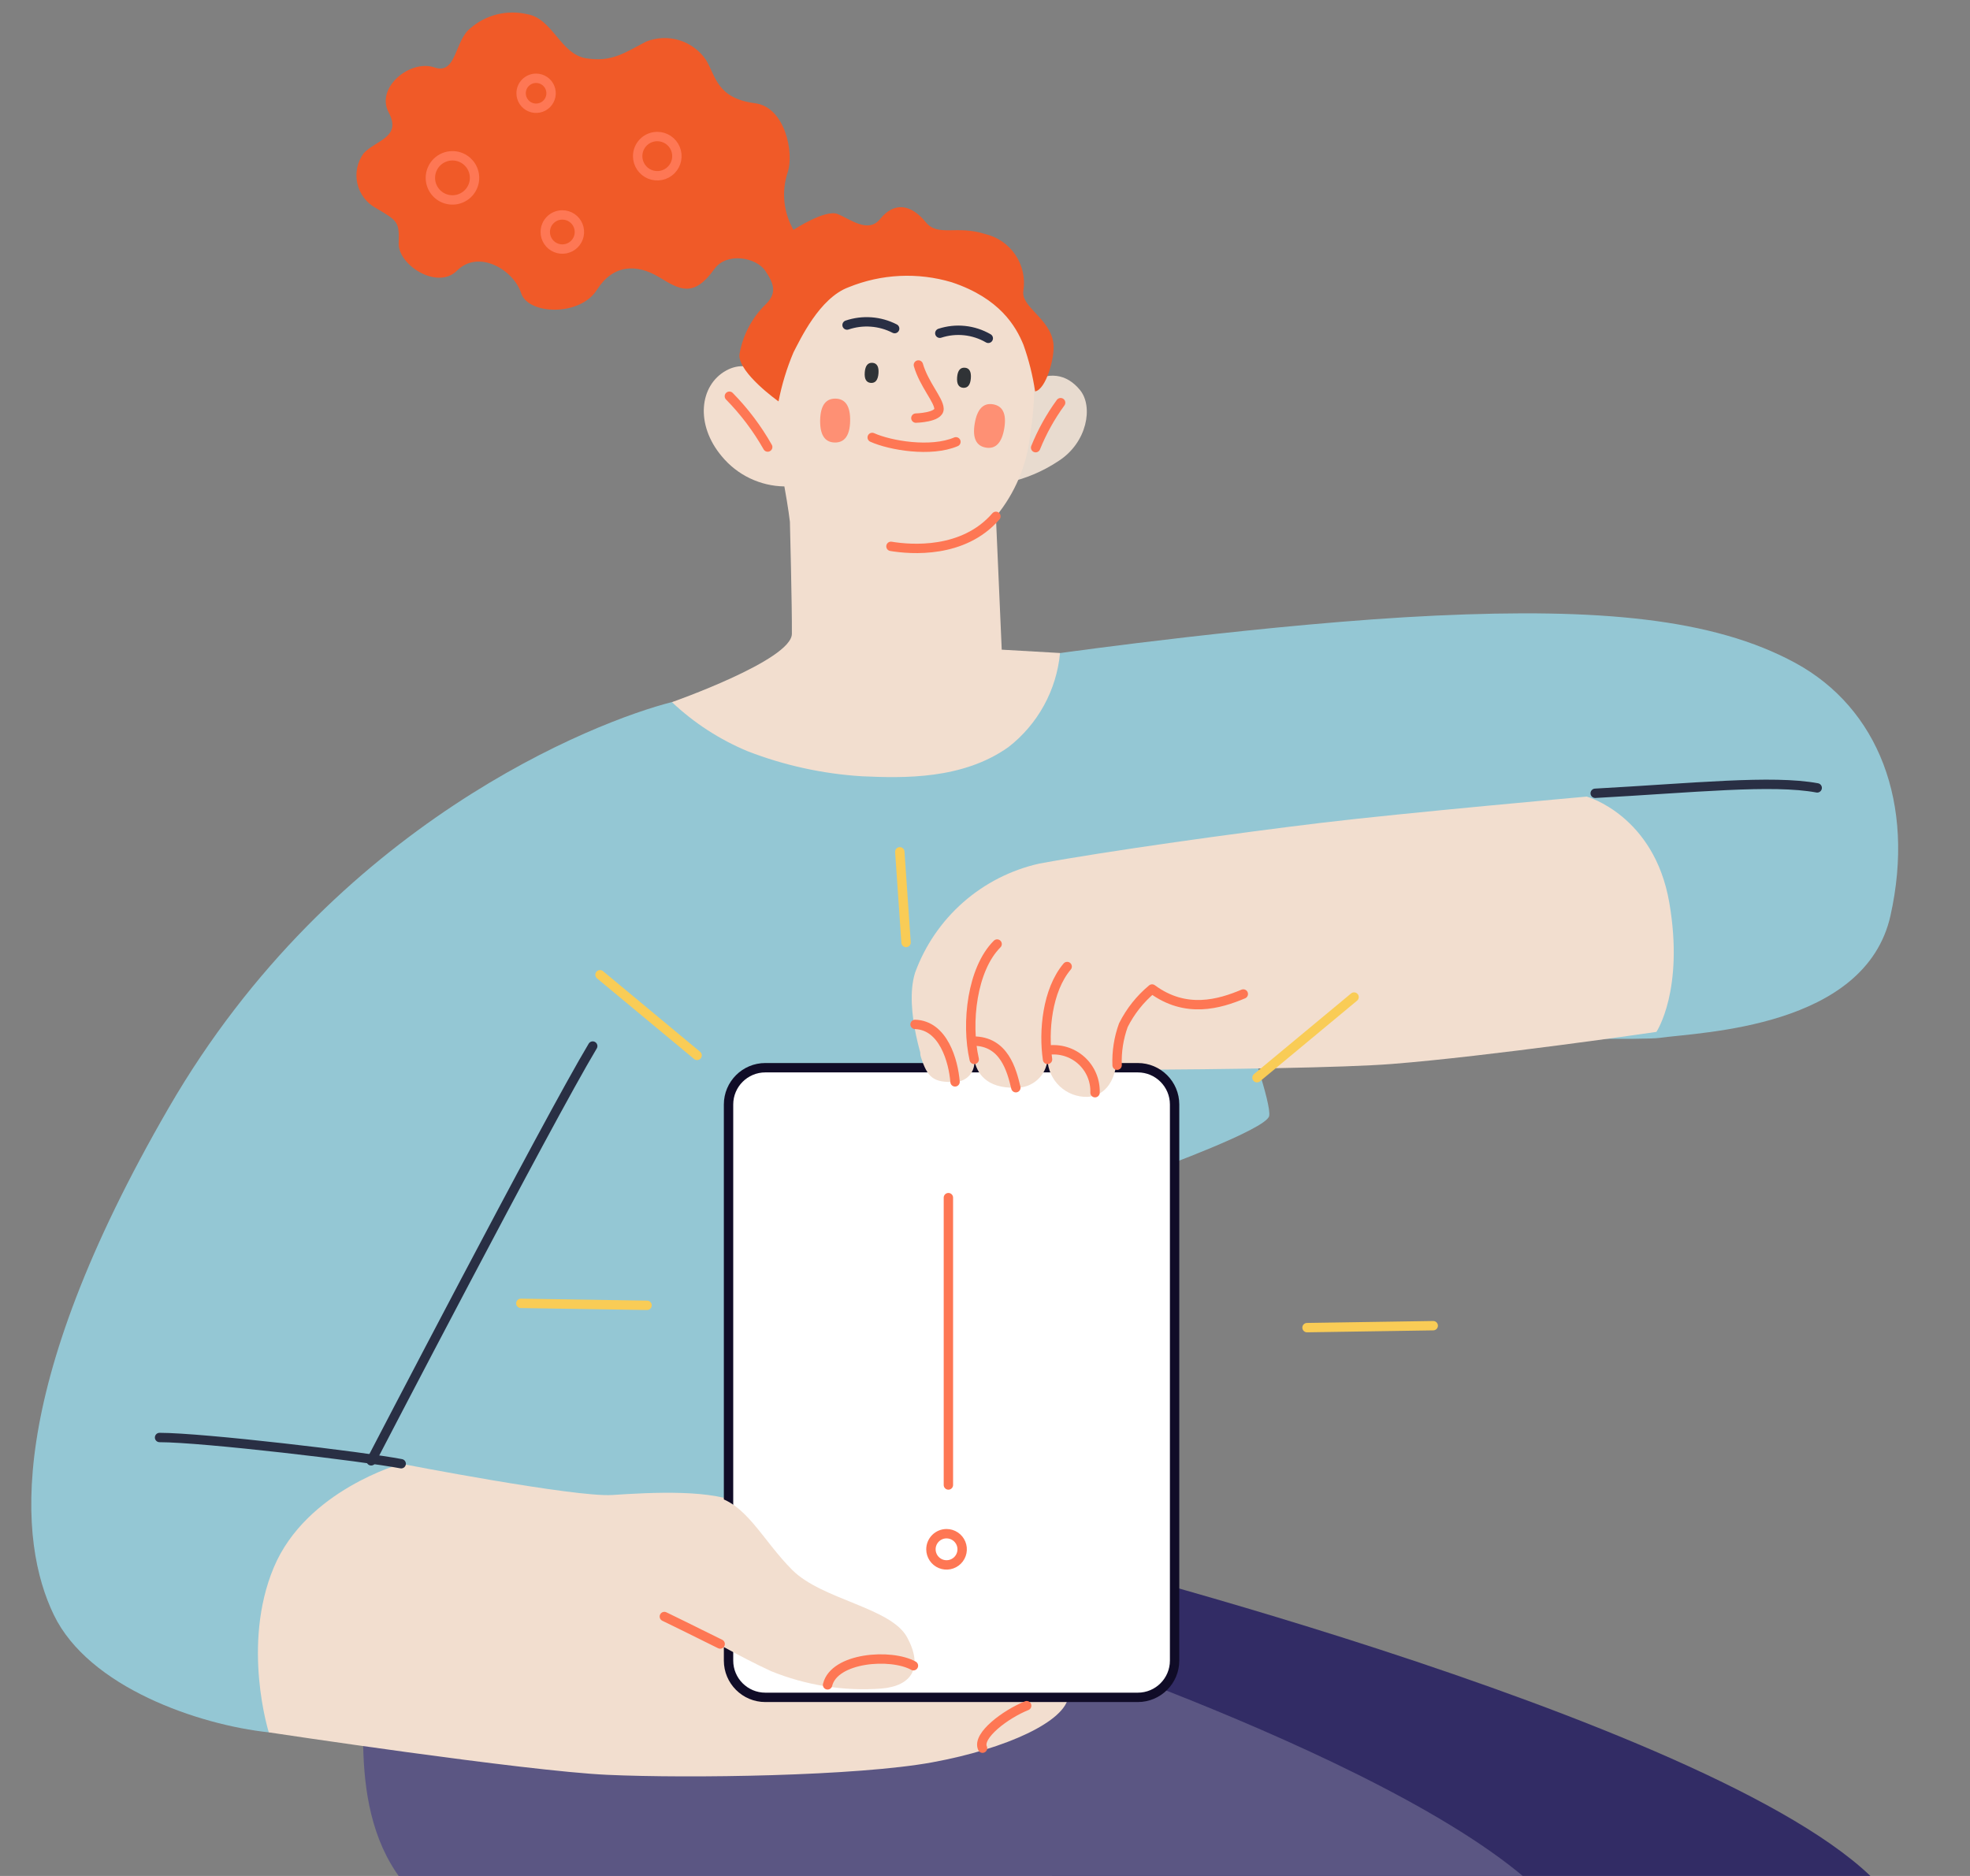 <svg xmlns="http://www.w3.org/2000/svg" width="630" height="600" viewBox="0 0 630 600" fill="none"><rect x="0" y="0" width="630" height="600" fill="#808080" stroke="none"/><g clip-path="url(#clip0_3914_2392)"><path d="M334.161 647.661C356.53 648.62 493.464 650.057 493.464 650.057L358.624 800.728C358.624 800.728 370.26 834.946 392.045 854.498C413.83 874.051 428.638 874.306 428.638 874.306C428.638 874.306 546.28 760.854 573.738 736.022C601.196 711.19 633.662 665.506 607.809 612.438C581.956 559.371 341.34 498.341 341.34 498.341L334.161 647.661Z" fill="#322C65"></path><path d="M116.581 540.223C115.303 565.759 114.029 602.789 151.059 618.114C188.089 633.439 329.82 664.072 329.82 664.072L145.523 801.53C145.523 801.53 149.354 846.234 173.616 873.037C187.725 888.71 202.647 903.632 218.321 917.741C218.321 917.741 439.648 758.559 475.399 730.465C511.151 702.372 521.357 666.621 504.766 621.933C488.175 577.245 329.832 524.89 329.832 524.89L116.581 540.223Z" fill="#5B5683"></path><path d="M214.868 224.555C190.629 230.681 106.721 263.181 53.974 354.282C1.228 445.384 6.025 493.333 17.215 516.505C28.405 539.678 63.564 551.668 85.941 554.065L164.256 510.92L313.692 510.136L369.631 374.035C369.631 374.035 404.794 361.248 405.861 356.985C406.775 353.329 398.408 329.816 398.408 329.816C398.408 329.816 521.009 333.318 530.799 331.945C544.135 330.082 596.594 328.749 604.584 292.786C612.574 256.823 600.587 226.457 574.218 212.074C547.849 197.692 511.07 194.495 459.14 196.891C407.21 199.288 339.006 208.878 339.006 208.878L214.868 224.555Z" fill="#94C7D4"></path><path d="M328.324 122.991C335.224 118.492 341.142 119.52 345.414 124.787C349.685 130.055 347.673 141.496 338.62 147.375C333.523 150.791 327.814 153.189 321.806 154.435L328.324 122.991Z" fill="#E8DBCF"></path><path d="M328.343 108.165C330.579 114.44 331.811 124.179 329.43 139.197C328.39 148.736 324.586 157.763 318.487 165.17L320.35 207.789L338.996 208.856C338.448 214.736 336.7 220.44 333.859 225.617C331.019 230.794 327.148 235.334 322.484 238.955C307.834 249.345 289.066 248.89 275.601 248.278C263.105 247.499 250.802 244.803 239.124 240.285C230.158 236.561 221.944 231.235 214.885 224.569C214.885 224.569 253.162 211.154 253.241 202.726C253.319 194.297 252.609 166.873 252.609 166.873C252.609 166.873 252.119 162.558 250.84 155.577C247.015 155.517 243.248 154.628 239.799 152.973C236.349 151.317 233.3 148.934 230.86 145.987C222.282 135.844 223.659 123.277 232.19 118.531C240.721 113.785 247.906 122.528 247.906 122.528C252.112 114.713 255.762 106.612 258.83 98.285C261.728 89.93 279.343 80.172 299.586 83.102C306.213 84.243 312.4 87.182 317.473 91.597C322.546 96.012 326.31 101.735 328.355 108.141" fill="#F2DECF"></path><path d="M278.484 122.469C277.028 122.352 276.378 121.21 276.546 119.08C276.715 116.951 277.546 115.943 278.998 116.041C280.449 116.139 281.104 117.3 280.935 119.429C280.766 121.559 279.939 122.567 278.484 122.469Z" fill="#303336"></path><path d="M308.023 124.034C306.567 123.916 305.913 122.775 306.085 120.645C306.258 118.515 307.081 117.507 308.537 117.605C309.992 117.703 310.643 118.864 310.474 120.994C310.305 123.124 309.478 124.132 308.023 124.034Z" fill="#303336"></path><path d="M270.887 103.962C273.371 103.121 275.999 102.789 278.614 102.984C281.229 103.179 283.778 103.899 286.109 105.099" stroke="#292F44" stroke-width="3" stroke-linecap="round" stroke-linejoin="round"></path><path d="M300.55 106.581C303.102 105.745 305.802 105.457 308.472 105.738C311.143 106.019 313.724 106.861 316.047 108.209" stroke="#292F44" stroke-width="3" stroke-linecap="round" stroke-linejoin="round"></path><path d="M293.698 116.739C295.499 122.932 300.186 127.902 300.292 130.726C300.398 133.55 292.898 133.722 292.898 133.722" stroke="#FE7754" stroke-width="3" stroke-linecap="round" stroke-linejoin="round"></path><path d="M233.255 126.729C238.03 131.589 242.149 137.052 245.508 142.979" stroke="#FE7754" stroke-width="3" stroke-linecap="round" stroke-linejoin="round"></path><path d="M339.184 128.791C335.937 133.239 333.253 138.071 331.194 143.178" stroke="#FE7754" stroke-width="3" stroke-linecap="round" stroke-linejoin="round"></path><path d="M266.954 141.531C263.777 141.476 262.204 139.079 262.282 134.428C262.361 129.776 264.024 127.438 267.201 127.493C270.378 127.548 271.951 129.945 271.872 134.596C271.794 139.248 270.131 141.586 266.954 141.531Z" fill="#FE9074"></path><path d="M315.276 143.16C312.138 142.63 310.942 140.022 311.714 135.441C312.487 130.86 314.46 128.773 317.598 129.314C320.735 129.855 321.932 132.452 321.159 137.033C320.386 141.614 318.414 143.701 315.276 143.16Z" fill="#FE9074"></path><path d="M305.699 141.311C297.71 144.708 284.723 142.512 278.93 139.911" stroke="#FE7754" stroke-width="3" stroke-linecap="round" stroke-linejoin="round"></path><path d="M318.488 165.15C308.098 177.137 291.319 175.803 284.926 174.74" stroke="#FE7754" stroke-width="3" stroke-linecap="round" stroke-linejoin="round"></path><path d="M331.005 125.194C334.468 124.661 337.464 114.255 336.864 109.744C335.798 101.755 326.4 98.225 327.275 92.961C327.901 88.952 326.985 84.855 324.711 81.494C322.438 78.133 318.976 75.759 315.022 74.848C305.965 71.918 299.964 75.829 296.109 71.118C291.316 65.258 285.985 64.451 281.459 70.051C277.631 74.782 271.869 70.051 267.873 68.455C263.876 66.859 253.752 73.519 253.752 73.519C252.167 70.758 251.182 67.695 250.861 64.528C250.54 61.361 250.89 58.161 251.89 55.139C254.023 48.903 251.074 34.277 241.5 33.03C229.247 31.433 228.98 24.503 225.783 19.176C223.734 16.158 220.715 13.932 217.226 12.866C213.737 11.8 209.989 11.959 206.603 13.316C199.936 16.78 195.684 19.984 187.424 18.643C179.164 17.301 176.771 5.856 168.511 4.523C165.348 3.796 162.059 3.827 158.911 4.615C155.763 5.402 152.846 6.923 150.398 9.053C145.338 13.05 146.013 24.008 138.945 21.573C131.218 18.91 120.032 27.966 124.296 35.959C128.559 43.953 120.299 44.749 116.306 49.013C115.291 50.39 114.585 51.969 114.235 53.644C113.886 55.319 113.901 57.049 114.28 58.717C114.66 60.385 115.394 61.952 116.433 63.311C117.472 64.67 118.792 65.789 120.303 66.592C127.104 70.624 127.755 70.856 127.496 77.782C127.237 84.709 139.847 92.867 146.142 86.572C153.069 79.645 164.255 86.305 166.656 93.765C168.88 100.688 185.451 101.296 190.895 92.698C195.959 84.705 203.415 84.171 210.875 88.702C217.315 92.624 221.798 95.369 228.458 86.038C232.38 80.567 241.794 82.308 244.708 86.572C247.622 90.835 248.438 93.765 244.975 97.228C240.459 101.587 237.47 107.286 236.452 113.478C236.185 119.338 248.971 128.383 248.971 128.383C250.018 122.991 251.625 117.723 253.768 112.666C255.902 108.611 262.028 95.35 271.348 91.879C281.854 87.595 293.51 87.032 304.381 90.282C319.752 95.405 324.89 104.402 327.29 110.262C329.014 115.098 330.263 120.089 331.02 125.166" fill="#F05A28"></path><path d="M507.476 254.789C507.476 254.789 529.049 260.782 533.846 288.752C538.642 316.721 529.715 330.037 529.715 330.037C529.715 330.037 475.906 337.881 445.141 340.294C414.375 342.706 296.096 342.29 296.096 342.29C296.096 342.29 288.903 323.11 292.633 311.124C295.79 302.444 301.08 294.697 308.015 288.597C314.951 282.497 323.309 278.239 332.322 276.216C353.894 272.22 395.987 266.36 422.623 263.163C449.259 259.966 507.465 254.773 507.465 254.773" fill="#F2DECF"></path><path d="M341.664 542.477C340.88 550.471 322.084 559.261 298.127 563.657C274.17 568.054 220.612 568.85 194.239 567.654C167.866 566.458 85.959 554.068 85.959 554.068C85.959 554.068 77.169 526.098 87.555 501.325C97.941 476.553 128.311 468.163 128.311 468.163C128.311 468.163 183.854 478.949 195.836 478.153C207.818 477.357 229.002 476.157 237.392 481.35C245.781 486.543 341.68 542.485 341.68 542.485" fill="#F2DECF"></path><path d="M246.572 542.876H362.05C365.649 542.864 369.097 541.43 371.642 538.885C374.187 536.34 375.621 532.892 375.633 529.293V355.076C375.622 351.477 374.188 348.028 371.643 345.483C369.098 342.938 365.649 341.504 362.05 341.493H246.572C242.972 341.502 239.522 342.936 236.977 345.481C234.431 348.027 232.996 351.476 232.985 355.076V529.289C232.997 532.889 234.432 536.338 236.978 538.882C239.523 541.427 242.973 542.861 246.572 542.872" fill="white"></path><path d="M244.752 341.493H363.866C370.365 341.493 375.633 346.761 375.633 353.26V531.109C375.633 537.608 370.365 542.876 363.866 542.876H244.752C238.254 542.876 232.985 537.608 232.985 531.109V353.26C232.985 346.761 238.254 341.493 244.752 341.493Z" stroke="#100C27" stroke-width="3" stroke-miterlimit="10"></path><path d="M357.369 334.303C357.635 343.359 354.972 350.286 347.779 350.819C344.499 350.908 341.315 349.699 338.921 347.455C336.527 345.211 335.115 342.112 334.993 338.833C334.789 341.353 333.625 343.698 331.741 345.384C329.857 347.07 327.396 347.967 324.869 347.889C315.279 348.156 312.349 343.092 311.534 338.833C311.671 339.719 311.616 340.625 311.372 341.488C311.128 342.351 310.7 343.151 310.119 343.834C309.537 344.516 308.816 345.066 308.002 345.444C307.189 345.822 306.304 346.021 305.407 346.026C298.48 346.293 296.618 344.693 294.484 338.033C292.35 331.373 308.604 326.58 325.65 326.847C336.602 327.229 347.373 329.761 357.349 334.299" fill="#F2DECF"></path><path d="M228.178 478.549C238.568 480.545 243.761 492.536 253.351 502.121C262.94 511.707 284.917 514.108 290.11 523.694C295.303 533.28 291.706 539.277 281.72 540.077C269.725 540.936 257.693 539.022 246.557 534.484C236.167 529.687 224.593 522.897 224.593 522.897L228.178 478.549Z" fill="#F2DECF"></path><path d="M303.293 383.05V474.951" stroke="#FE7754" stroke-width="3" stroke-linecap="round" stroke-linejoin="round"></path><path d="M297.709 495.527C297.71 496.514 298.003 497.479 298.552 498.3C299.101 499.12 299.881 499.76 300.793 500.137C301.705 500.514 302.709 500.613 303.677 500.42C304.645 500.227 305.535 499.752 306.233 499.054C306.931 498.356 307.406 497.467 307.599 496.498C307.792 495.53 307.693 494.527 307.316 493.614C306.939 492.702 306.299 491.922 305.479 491.373C304.658 490.824 303.693 490.531 302.706 490.53C302.05 490.53 301.4 490.659 300.793 490.91C300.187 491.161 299.636 491.529 299.172 491.993C298.707 492.457 298.339 493.008 298.089 493.614C297.838 494.221 297.709 494.871 297.709 495.527Z" stroke="#FE7754" stroke-width="3" stroke-linecap="round" stroke-linejoin="round"></path><path d="M510.141 253.723C541.707 251.993 566.746 249.326 581.133 251.993" stroke="#292F44" stroke-width="3" stroke-linecap="round" stroke-linejoin="round"></path><path d="M189.551 334.566C175.164 358.539 118.696 467.224 118.696 467.224" stroke="#292F44" stroke-width="3" stroke-linecap="round" stroke-linejoin="round"></path><path d="M51.029 459.765C64.882 459.765 116.558 465.891 128.297 468.154" stroke="#292F44" stroke-width="3" stroke-linecap="round" stroke-linejoin="round"></path><path d="M397.602 317.917C390.012 321.113 379.222 324.31 368.432 316.32C364.6 319.505 361.471 323.451 359.242 327.907C357.762 332.001 357.084 336.342 357.246 340.693" stroke="#FE7754" stroke-width="3" stroke-linecap="round" stroke-linejoin="round"></path><path d="M335.002 338.83C333.668 329.907 334.868 316.72 341.277 309.131" stroke="#FE7754" stroke-width="3" stroke-linecap="round" stroke-linejoin="round"></path><path d="M311.552 338.831C308.889 327.111 310.885 309.928 318.875 301.938" stroke="#FE7754" stroke-width="3" stroke-linecap="round" stroke-linejoin="round"></path><path d="M292.113 532.754C284.92 528.757 266.807 530.091 264.658 538.88" stroke="#FE7754" stroke-width="3" stroke-linecap="round" stroke-linejoin="round"></path><path d="M314.208 559.126C312.345 555.129 321.66 548.202 328.328 545.539" stroke="#FE7754" stroke-width="3" stroke-linecap="round" stroke-linejoin="round"></path><path d="M230.305 525.814C221.782 521.551 212.458 517.024 212.458 517.024" stroke="#FE7754" stroke-width="3" stroke-linecap="round" stroke-linejoin="round"></path><path d="M350.187 349.48C350.255 347.537 349.895 345.603 349.132 343.814C348.37 342.026 347.224 340.427 345.775 339.131C344.326 337.835 342.61 336.873 340.748 336.313C338.886 335.754 336.924 335.61 335 335.893" stroke="#FE7754" stroke-width="3" stroke-linecap="round" stroke-linejoin="round"></path><path d="M324.867 347.886C323.534 342.293 321.137 332.981 311.28 332.981" stroke="#FE7754" stroke-width="3" stroke-linecap="round" stroke-linejoin="round"></path><path d="M305.422 346.021C304.888 339.353 301.692 327.908 292.636 327.642" stroke="#FE7754" stroke-width="3" stroke-linecap="round" stroke-linejoin="round"></path><path d="M203.922 49.943C203.922 51.184 204.29 52.397 204.979 53.429C205.669 54.461 206.649 55.265 207.796 55.74C208.942 56.215 210.204 56.34 211.422 56.097C212.639 55.855 213.757 55.258 214.635 54.38C215.512 53.502 216.11 52.384 216.352 51.167C216.594 49.95 216.47 48.688 215.995 47.541C215.52 46.394 214.716 45.414 213.684 44.725C212.652 44.035 211.438 43.667 210.197 43.667C208.533 43.667 206.937 44.328 205.76 45.505C204.583 46.682 203.922 48.278 203.922 49.943Z" stroke="#FE7754" stroke-width="3" stroke-linecap="round" stroke-linejoin="round"></path><path d="M174.373 74.202C174.373 75.282 174.694 76.337 175.293 77.235C175.893 78.133 176.746 78.833 177.744 79.246C178.742 79.659 179.839 79.767 180.898 79.557C181.957 79.346 182.93 78.826 183.694 78.063C184.457 77.299 184.977 76.326 185.188 75.267C185.399 74.208 185.291 73.11 184.877 72.112C184.464 71.115 183.764 70.262 182.866 69.662C181.969 69.062 180.913 68.742 179.833 68.742C178.385 68.742 176.997 69.317 175.973 70.341C174.949 71.365 174.373 72.754 174.373 74.202Z" stroke="#FE7754" stroke-width="3" stroke-linecap="round" stroke-linejoin="round"></path><path d="M166.649 29.829C166.649 30.777 166.93 31.704 167.456 32.492C167.983 33.28 168.731 33.894 169.607 34.257C170.483 34.62 171.447 34.715 172.377 34.53C173.306 34.345 174.16 33.889 174.831 33.218C175.501 32.548 175.957 31.694 176.142 30.764C176.327 29.834 176.232 28.871 175.87 27.995C175.507 27.119 174.892 26.371 174.104 25.844C173.316 25.317 172.389 25.036 171.442 25.036C170.17 25.036 168.951 25.541 168.052 26.44C167.154 27.339 166.649 28.558 166.649 29.829Z" stroke="#FE7754" stroke-width="3" stroke-linecap="round" stroke-linejoin="round"></path><path d="M137.634 56.885C137.634 58.282 138.048 59.647 138.824 60.807C139.6 61.968 140.702 62.873 141.992 63.408C143.282 63.942 144.702 64.082 146.071 63.809C147.441 63.537 148.699 62.865 149.686 61.877C150.673 60.89 151.346 59.632 151.618 58.263C151.891 56.893 151.751 55.474 151.217 54.183C150.682 52.893 149.777 51.791 148.616 51.015C147.455 50.239 146.09 49.825 144.694 49.825C142.822 49.825 141.026 50.569 139.702 51.893C138.378 53.217 137.634 55.013 137.634 56.885Z" stroke="#FE7754" stroke-width="3" stroke-linecap="round" stroke-linejoin="round"></path><path d="M191.881 311.759L222.927 337.549" stroke="#F9CC56" stroke-width="3" stroke-linecap="round" stroke-linejoin="round"></path><path d="M433.029 318.896L401.983 344.686" stroke="#F9CC56" stroke-width="3" stroke-linecap="round" stroke-linejoin="round"></path><path d="M287.754 272.441L289.754 301.441" stroke="#F9CC56" stroke-width="3" stroke-linecap="round" stroke-linejoin="round"></path><path d="M166.567 416.862L206.923 417.485" stroke="#F9CC56" stroke-width="3" stroke-linecap="round" stroke-linejoin="round"></path><path d="M458.339 424L417.983 424.623" stroke="#F9CC56" stroke-width="3" stroke-linecap="round" stroke-linejoin="round"></path></g><defs><clipPath id="clip0_3914_2392"><rect width="630" height="600" fill="white" transform="matrix(-1 0 0 1 630 0)"></rect></clipPath></defs></svg>